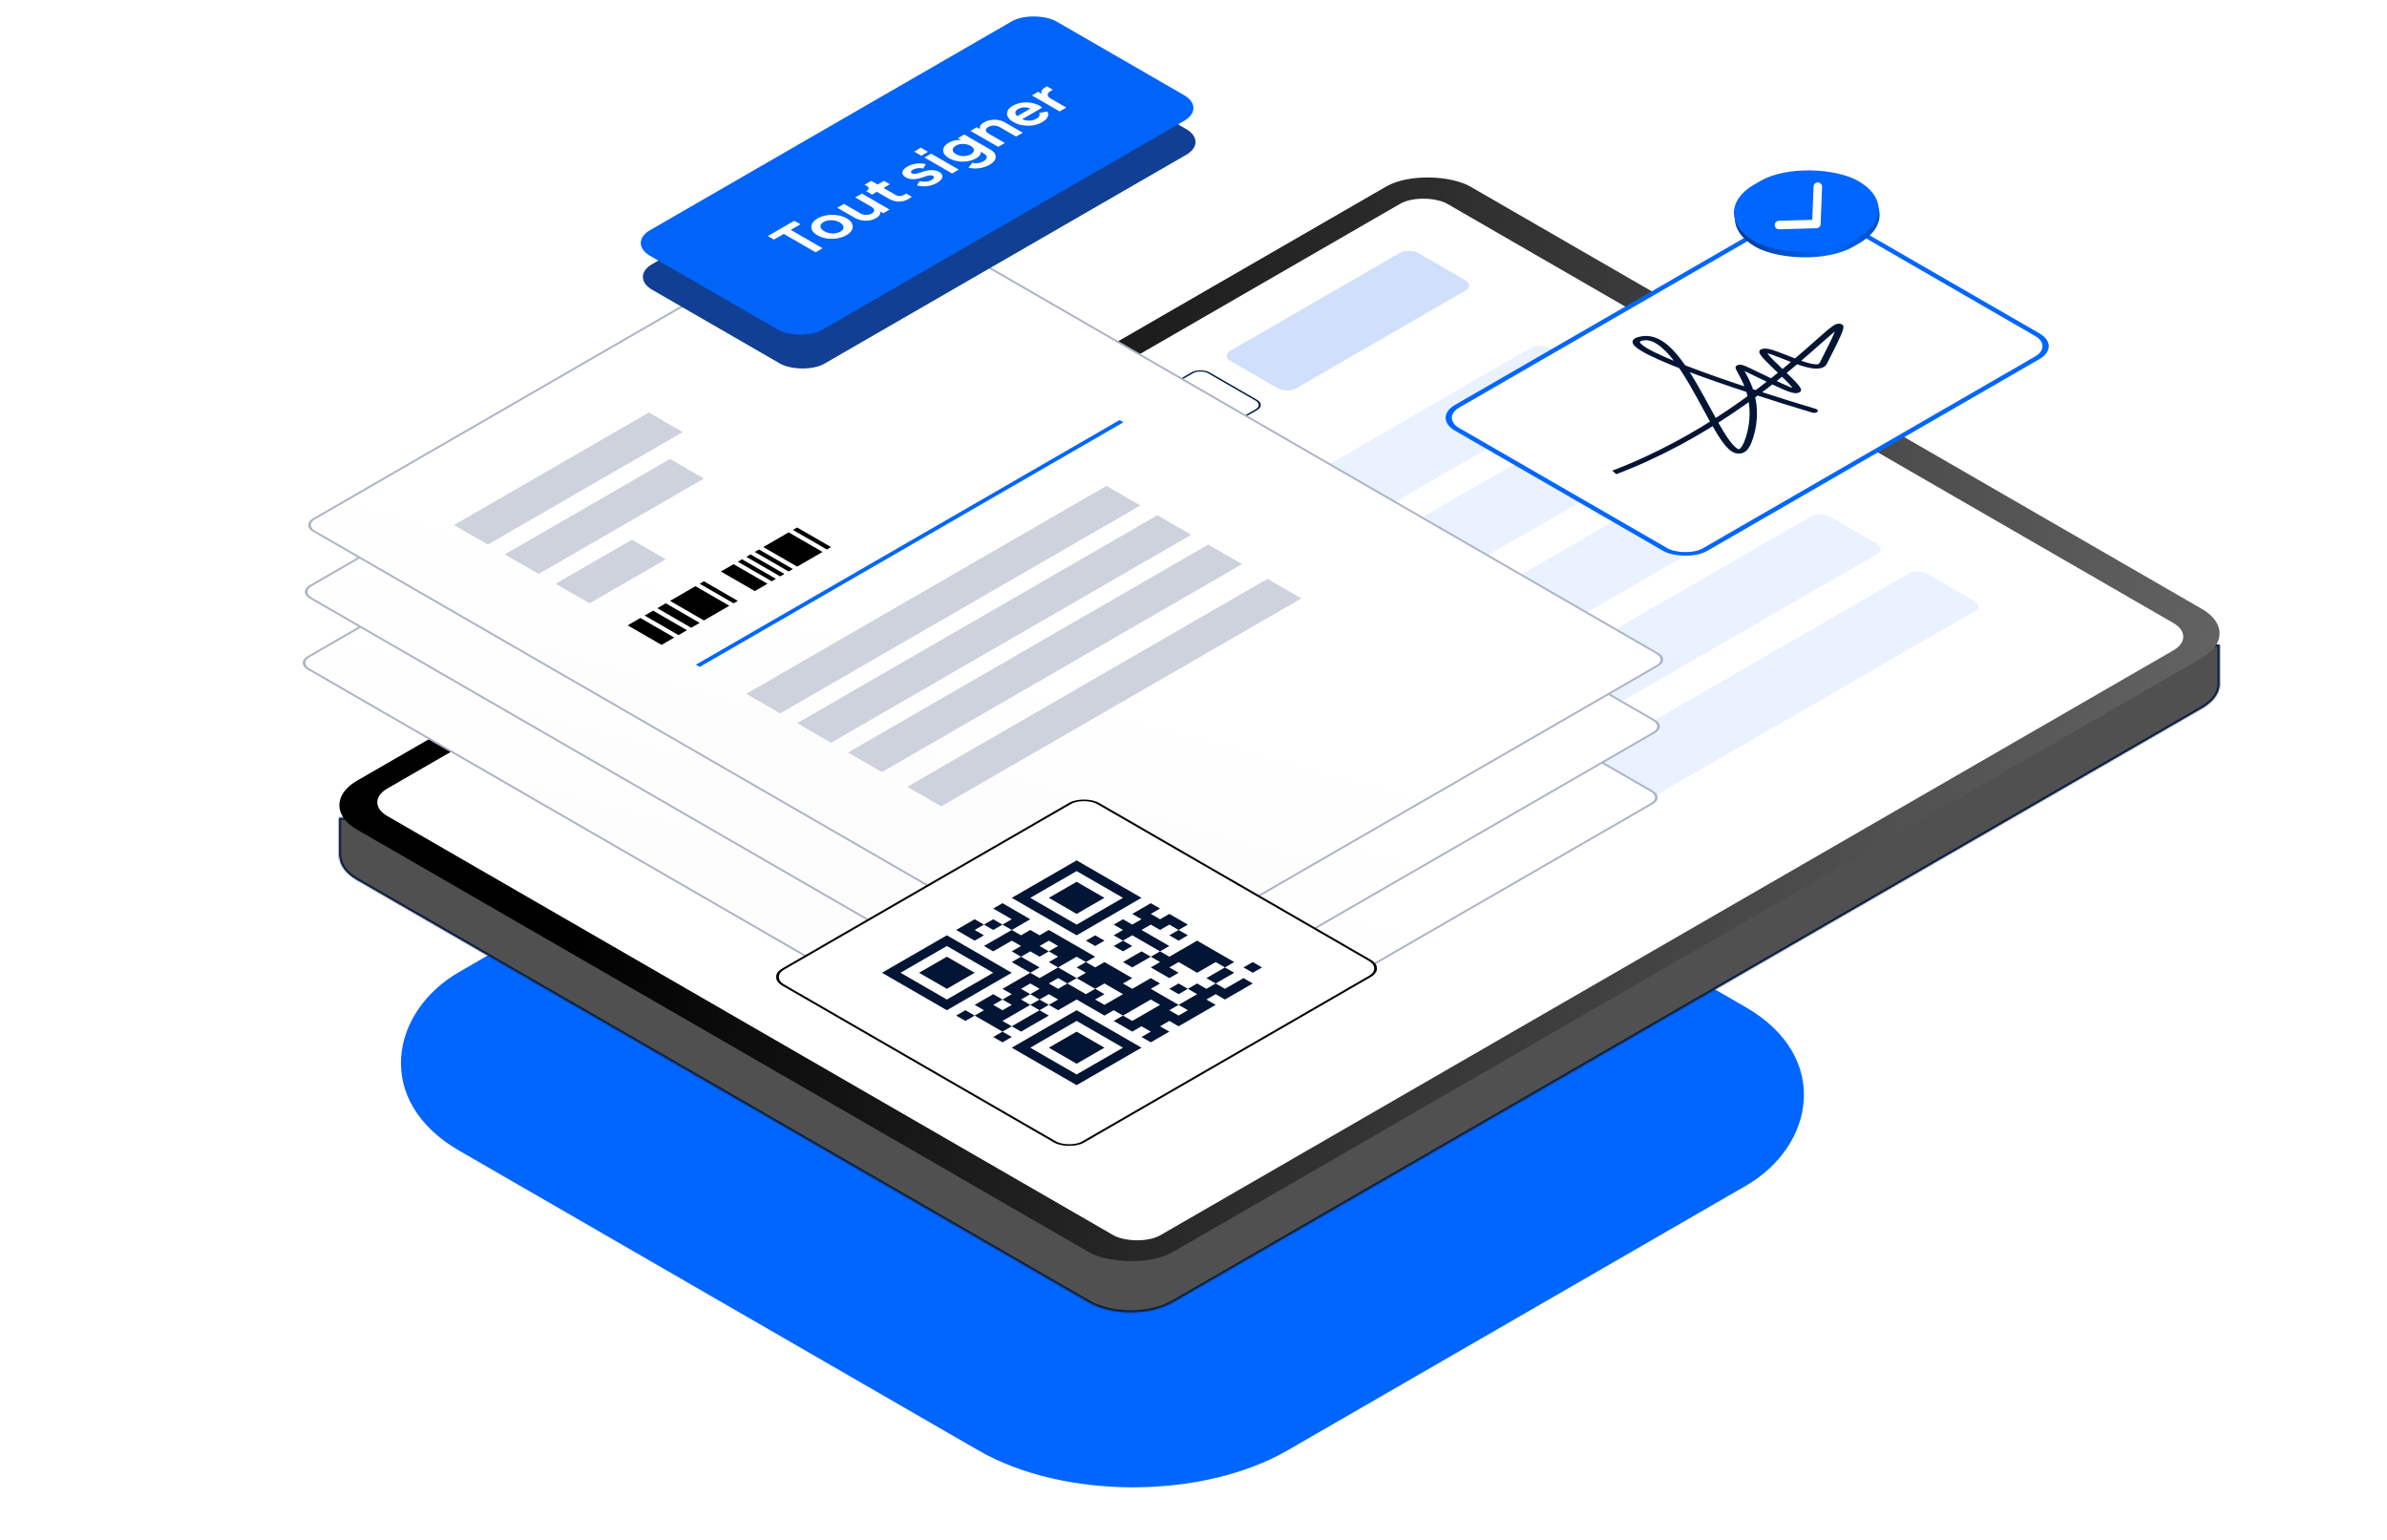 <svg width="1403" height="905" viewBox="0 0 1403 905" fill="none" xmlns="http://www.w3.org/2000/svg">
<rect width="562.312" height="520.941" rx="105" transform="matrix(0.866 0.5 -0.866 0.5 630.063 363.372)" fill="#0066FF"/>
<g filter="url(#filter0_ddd_347_14019)">
<mask id="path-2-inside-1_347_14019" fill="white">
<path d="M814.67 131.256C828.369 123.347 850.58 123.347 864.279 131.256L1285.42 374.398V370.883H1304.58V392.744C1305.12 398.301 1301.72 403.963 1294.37 408.208L689.437 757.464C675.738 765.373 653.528 765.373 639.829 757.464L209.742 509.153C203.169 505.359 199.753 500.432 199.487 495.461H199.311V472.701H218.477V475.468L814.67 131.256Z"/>
</mask>
<path d="M814.67 131.256C828.369 123.347 850.58 123.347 864.279 131.256L1285.42 374.398V370.883H1304.58V392.744C1305.12 398.301 1301.72 403.963 1294.37 408.208L689.437 757.464C675.738 765.373 653.528 765.373 639.829 757.464L209.742 509.153C203.169 505.359 199.753 500.432 199.487 495.461H199.311V472.701H218.477V475.468L814.67 131.256Z" fill="#505050"/>
<path d="M814.67 131.256L814.074 130.222L814.074 130.222L814.67 131.256ZM864.279 131.256L864.876 130.222L864.875 130.222L864.279 131.256ZM1285.42 374.398L1284.82 375.432L1286.61 376.465V374.398H1285.42ZM1285.42 370.883V369.689H1284.22V370.883H1285.42ZM1304.58 370.883H1305.77V369.689H1304.58V370.883ZM1304.58 392.744H1303.39V392.802L1303.39 392.86L1304.58 392.744ZM1294.37 408.208L1294.96 409.242L1294.96 409.242L1294.37 408.208ZM689.437 757.464L690.034 758.497L690.034 758.497L689.437 757.464ZM639.829 757.464L639.232 758.497L639.232 758.497L639.829 757.464ZM209.742 509.153L209.145 510.187L209.145 510.187L209.742 509.153ZM199.487 495.461L200.679 495.397L200.618 494.268H199.487V495.461ZM199.311 495.461H198.118V496.654H199.311V495.461ZM199.311 472.701V471.508H198.118V472.701H199.311ZM218.477 472.701H219.67V471.508H218.477V472.701ZM218.477 475.468H217.284V477.535L219.074 476.501L218.477 475.468ZM814.67 131.256L815.267 132.289C821.892 128.464 830.651 126.517 839.475 126.517C848.298 126.518 857.057 128.464 863.682 132.289L864.279 131.256L864.875 130.222C857.802 126.138 848.606 124.131 839.475 124.131C830.343 124.131 821.147 126.138 814.074 130.222L814.67 131.256ZM864.279 131.256L863.682 132.289L1284.82 375.432L1285.42 374.398L1286.01 373.365L864.876 130.222L864.279 131.256ZM1285.42 374.398H1286.61V370.883H1285.42H1284.22V374.398H1285.42ZM1285.42 370.883V372.076H1304.58V370.883V369.689H1285.42V370.883ZM1304.58 370.883H1303.39V392.744H1304.58H1305.77V370.883H1304.58ZM1304.58 392.744L1303.39 392.86C1303.87 397.782 1300.89 403.064 1293.77 407.175L1294.37 408.208L1294.96 409.242C1302.55 404.861 1306.37 398.821 1305.77 392.629L1304.58 392.744ZM1294.37 408.208L1293.77 407.174L688.84 756.43L689.437 757.464L690.034 758.497L1294.96 409.242L1294.37 408.208ZM689.437 757.464L688.84 756.43C682.215 760.255 673.456 762.202 664.633 762.202C655.809 762.202 647.051 760.255 640.425 756.43L639.829 757.464L639.232 758.497C646.306 762.581 655.502 764.589 664.633 764.589C673.764 764.589 682.96 762.581 690.034 758.497L689.437 757.464ZM639.829 757.464L640.425 756.43L210.338 508.12L209.742 509.153L209.145 510.187L639.232 758.497L639.829 757.464ZM209.742 509.153L210.338 508.12C203.976 504.446 200.915 499.827 200.679 495.397L199.487 495.461L198.295 495.525C198.59 501.038 202.363 506.271 209.145 510.187L209.742 509.153ZM199.487 495.461V494.268H199.311V495.461V496.654H199.487V495.461ZM199.311 495.461H200.504V472.701H199.311H198.118V495.461H199.311ZM199.311 472.701V473.895H218.477V472.701V471.508H199.311V472.701ZM218.477 472.701H217.284V475.468H218.477H219.67V472.701H218.477ZM218.477 475.468L219.074 476.501L815.267 132.289L814.67 131.256L814.074 130.222L217.88 474.434L218.477 475.468Z" fill="#031B43" mask="url(#path-2-inside-1_347_14019)"/>
</g>
<rect width="755.794" height="553.904" rx="28.642" transform="matrix(0.866 -0.5 0.866 0.5 184.938 473.271)" fill="url(#paint0_linear_347_14019)"/>
<rect width="719.563" height="524.899" rx="16" transform="matrix(0.866 -0.5 0.866 0.5 213.654 471.583)" fill="white"/>
<rect opacity="0.4" width="313.938" height="44.547" rx="6" transform="matrix(0.866 -0.5 0.866 0.5 633.278 358.298)" fill="#CCE0FF"/>
<rect opacity="0.4" width="313.938" height="44.547" rx="6" transform="matrix(0.866 -0.5 0.866 0.5 687.021 390.068)" fill="#CCE0FF"/>
<rect opacity="0.4" width="313.938" height="44.547" rx="6" transform="matrix(0.866 -0.5 0.866 0.5 741.869 425.594)" fill="#CCE0FF"/>
<rect opacity="0.4" width="313.938" height="44.547" rx="6" transform="matrix(0.866 -0.5 0.866 0.5 797.962 457.38)" fill="#CCE0FF"/>
<rect opacity="0.4" width="313.938" height="44.547" rx="6" transform="matrix(0.866 -0.5 0.866 0.5 855.304 491.036)" fill="#CCE0FF"/>
<rect width="127.195" height="44.445" rx="6" transform="matrix(0.866 -0.5 0.866 0.5 717.933 209.158)" fill="#D0E0FC"/>
<rect x="0.866" width="126.195" height="43.445" rx="5.5" transform="matrix(0.866 -0.5 0.866 0.5 595.586 279.853)" stroke="#031B43"/>
<path d="M708.699 541.116V549.794L699.865 544.694V536.016L708.699 541.116Z" fill="#E6E9ED"/>
<rect x="1.13" width="384.047" height="542.214" rx="7.175" transform="matrix(0.866 -0.5 0.866 0.5 174.08 390.205)" fill="url(#paint1_linear_347_14019)" stroke="#ABB5C5" stroke-width="1.305"/>
<rect width="132.285" height="23.006" transform="matrix(0.866 -0.5 0.866 0.5 263.585 389.64)" fill="#CDD2DC"/>
<rect width="244.439" height="23.006" transform="matrix(0.866 -0.5 0.866 0.5 435.429 488.854)" fill="#CDD2DC"/>
<rect width="244.439" height="23.006" transform="matrix(0.866 -0.5 0.866 0.5 465.315 506.108)" fill="#CDD2DC"/>
<rect width="244.439" height="23.006" transform="matrix(0.866 -0.5 0.866 0.5 495.198 523.364)" fill="#CDD2DC"/>
<rect width="244.439" height="23.006" transform="matrix(0.866 -0.5 0.866 0.5 530.066 543.494)" fill="#CDD2DC"/>
<rect width="112.155" height="23.006" transform="matrix(0.866 -0.5 0.866 0.5 293.472 406.895)" fill="#CDD2DC"/>
<rect width="51.764" height="23.006" transform="matrix(0.866 -0.5 0.866 0.5 323.358 424.151)" fill="#CDD2DC"/>
<rect width="5.752" height="23.006" transform="matrix(0.866 -0.5 0.866 0.5 375.659 442.842)" fill="black"/>
<rect width="8.627" height="23.006" transform="matrix(0.866 -0.5 0.866 0.5 365.695 448.592)" fill="black"/>
<rect width="5.752" height="23.006" transform="matrix(0.866 -0.5 0.866 0.5 383.129 438.526)" fill="black"/>
<rect width="17.255" height="23.006" transform="matrix(0.866 -0.5 0.866 0.5 390.599 434.214)" fill="black"/>
<rect width="2.876" height="23.006" transform="matrix(0.866 -0.5 0.866 0.5 408.034 424.147)" fill="black"/>
<rect width="8.627" height="23.006" transform="matrix(0.866 -0.5 0.866 0.5 420.485 416.959)" fill="black"/>
<rect width="2.876" height="23.006" transform="matrix(0.866 -0.5 0.866 0.5 440.408 405.457)" fill="black"/>
<rect width="2.876" height="23.006" transform="matrix(0.866 -0.5 0.866 0.5 430.446 411.209)" fill="black"/>
<rect width="2.876" height="23.006" transform="matrix(0.866 -0.5 0.866 0.5 435.429 408.332)" fill="black"/>
<rect width="17.255" height="23.006" transform="matrix(0.866 -0.5 0.866 0.5 445.389 402.582)" fill="black"/>
<rect width="2.876" height="23.006" transform="matrix(0.866 -0.5 0.866 0.5 462.824 392.516)" fill="black"/>
<path d="M594.819 586.632L597.073 587.933L599.326 589.234L601.579 590.535L603.832 591.836L606.086 593.137L608.339 594.437L610.592 595.738L612.846 594.437L615.099 593.137L617.352 591.836L619.606 590.535L621.859 589.234L624.112 587.933L626.365 586.632L624.112 585.331L621.859 584.03L619.606 582.729L617.352 581.428L615.099 580.127L612.846 578.826L610.592 577.525L608.339 578.826L606.086 580.127L603.832 581.428L601.579 582.729L599.326 584.03L597.073 585.331L594.819 586.632ZM612.846 576.224L615.099 577.525L617.352 578.826L619.606 577.525L617.352 576.224L619.606 574.923L617.352 573.622L615.099 574.923L612.846 576.224ZM619.606 574.923L621.859 576.224L624.112 574.923L621.859 573.622L619.606 574.923ZM624.112 574.923L626.365 576.224L628.619 574.923L630.872 573.622L628.619 572.322L626.365 571.021L624.112 569.72L621.859 571.021L624.112 572.322L626.365 573.622L624.112 574.923ZM626.365 576.224L624.112 577.525L621.859 578.826L619.606 580.127L621.859 581.428L624.112 580.127L626.365 578.826L628.619 580.127L626.365 581.428L628.619 582.729L630.872 581.428L633.125 582.729L635.379 581.428L633.125 580.127L635.379 578.826L637.632 580.127L635.379 581.428L637.632 582.729L635.379 584.03L637.632 585.331L639.885 584.03L642.138 582.729L644.392 584.03L646.645 582.729L644.392 581.428L642.138 580.127L639.885 578.826L637.632 577.525L635.379 576.224L633.125 577.525L630.872 576.224L628.619 577.525L626.365 576.224ZM644.392 584.03L642.138 585.331L644.392 586.632L642.138 587.933L644.392 589.234L646.645 590.535L648.898 589.234L651.152 590.535L653.405 591.836L651.152 593.137L648.898 594.437L646.645 593.137L648.898 591.836L646.645 590.535L644.392 591.836L642.138 590.535L639.885 589.234L637.632 590.535L635.379 589.234L637.632 587.933L639.885 589.234L642.138 587.933L639.885 586.632L637.632 585.331L635.379 586.632L633.125 587.933L630.872 586.632L628.619 587.933L626.365 589.234L624.112 590.535L626.365 591.836L624.112 593.137L626.365 594.437L624.112 595.738L621.859 594.437L624.112 593.137L621.859 591.836L619.606 593.137L617.352 594.437L619.606 595.738L617.352 597.039L619.606 598.34L621.859 599.641L624.112 600.942L626.365 599.641L624.112 598.34L626.365 597.039L628.619 595.738L630.872 594.437L628.619 593.137L630.872 591.836L628.619 590.535L630.872 589.234L633.125 590.535L630.872 591.836L633.125 593.137L635.379 591.836L637.632 593.137L635.379 594.437L637.632 595.738L639.885 594.437L642.138 593.137L644.392 594.437L646.645 595.738L648.898 597.039L651.152 595.738L653.405 597.039L655.658 595.738L657.911 594.437L660.165 593.137L662.418 594.437L660.165 595.738L657.911 597.039L655.658 598.34L653.405 597.039L651.152 598.34L653.405 599.641L655.658 600.942L657.911 599.641L660.165 600.942L657.911 602.243L660.165 603.544L662.418 602.243L664.671 600.942L662.418 599.641L664.671 598.34L666.925 599.641L669.178 598.34L671.431 597.039L673.684 595.738L675.938 594.437L673.684 593.137L675.938 591.836L678.191 593.137L680.444 591.836L682.698 590.535L684.951 589.234L682.698 587.933L680.444 589.234L678.191 590.535L675.938 589.234L673.684 590.535L671.431 589.234L669.178 590.535L671.431 591.836L669.178 593.137L666.925 594.437L669.178 595.738L666.925 597.039L664.671 595.738L666.925 594.437L664.671 593.137L662.418 591.836L660.165 590.535L662.418 589.234L660.165 587.933L657.911 589.234L655.658 590.535L653.405 589.234L655.658 587.933L653.405 586.632L651.152 585.331L648.898 584.03L646.645 585.331L644.392 584.03ZM669.178 590.535L666.925 589.234L664.671 590.535L666.925 591.836L669.178 590.535ZM675.938 589.234L678.191 587.933L680.444 586.632L678.191 585.331L675.938 586.632L673.684 587.933L675.938 589.234ZM678.191 585.331L680.444 584.03L678.191 582.729L675.938 581.428L673.684 580.127L671.431 578.826L669.178 580.127L666.925 581.428L664.671 582.729L662.418 581.428L660.165 582.729L662.418 584.03L660.165 585.331L662.418 586.632L664.671 587.933L666.925 586.632L664.671 585.331L666.925 584.03L669.178 585.331L671.431 586.632L673.684 585.331L675.938 584.03L678.191 585.331ZM660.165 582.729L657.911 581.428L655.658 582.729L653.405 584.03L655.658 585.331L657.911 584.03L660.165 582.729ZM662.418 581.428L664.671 580.127L662.418 578.826L660.165 577.525L657.911 576.224L660.165 574.923L662.418 576.224L664.671 574.923L666.925 576.224L669.178 574.923L666.925 573.622L664.671 572.322L662.418 573.622L660.165 572.322L662.418 571.021L660.165 569.72L657.911 571.021L655.658 572.322L657.911 573.622L655.658 574.923L653.405 573.622L651.152 574.923L653.405 576.224L651.152 577.525L653.405 578.826L655.658 577.525L657.911 578.826L660.165 580.127L662.418 581.428ZM653.405 578.826L651.152 580.127L653.405 581.428L655.658 580.127L653.405 578.826ZM666.925 576.224L664.671 577.525L666.925 578.826L669.178 577.525L666.925 576.224ZM635.379 594.437L633.125 593.137L630.872 594.437L633.125 595.738L635.379 594.437ZM633.125 595.738L630.872 597.039L628.619 598.34L626.365 599.641L628.619 600.942L630.872 599.641L633.125 598.34L635.379 597.039L633.125 595.738ZM624.112 600.942L621.859 602.243L624.112 603.544L626.365 602.243L624.112 600.942ZM617.352 597.039L615.099 595.738L612.846 597.039L615.099 598.34L617.352 597.039ZM630.872 586.632L633.125 585.331L630.872 584.03L628.619 582.729L626.365 584.03L628.619 585.331L630.872 586.632ZM626.365 568.419L628.619 569.72L630.872 571.021L633.125 572.322L635.379 573.622L637.632 574.923L639.885 576.224L642.138 577.525L644.392 576.224L646.645 574.923L648.898 573.622L651.152 572.322L653.405 571.021L655.658 569.72L657.911 568.419L655.658 567.118L653.405 565.817L651.152 564.516L648.898 563.215L646.645 561.914L644.392 560.613L642.138 559.312L639.885 560.613L637.632 561.914L635.379 563.215L633.125 564.516L630.872 565.817L628.619 567.118L626.365 568.419ZM599.326 586.632L601.579 585.331L603.832 584.03L606.086 582.729L608.339 581.428L610.592 580.127L612.846 581.428L615.099 582.729L617.352 584.03L619.606 585.331L621.859 586.632L619.606 587.933L617.352 589.234L615.099 590.535L612.846 591.836L610.592 593.137L608.339 591.836L606.086 590.535L603.832 589.234L601.579 587.933L599.326 586.632ZM630.872 568.419L633.125 567.118L635.379 565.817L637.632 564.516L639.885 563.215L642.138 561.914L644.392 563.215L646.645 564.516L648.898 565.817L651.152 567.118L653.405 568.419L651.152 569.72L648.898 571.021L646.645 572.322L644.392 573.622L642.138 574.923L639.885 573.622L637.632 572.322L635.379 571.021L633.125 569.72L630.872 568.419ZM603.832 586.632L606.086 587.933L608.339 589.234L610.592 590.535L612.846 589.234L615.099 587.933L617.352 586.632L615.099 585.331L612.846 584.03L610.592 582.729L608.339 584.03L606.086 585.331L603.832 586.632ZM635.379 568.419L637.632 569.72L639.885 571.021L642.138 572.322L644.392 571.021L646.645 569.72L648.898 568.419L646.645 567.118L644.392 565.817L642.138 564.516L639.885 565.817L637.632 567.118L635.379 568.419ZM644.392 578.826L646.645 580.127L648.898 578.826L646.645 577.525L644.392 578.826ZM626.365 604.845L628.619 606.146L630.872 607.447L633.125 608.748L635.379 610.049L637.632 611.35L639.885 612.651L642.138 613.952L644.392 612.651L646.645 611.35L648.898 610.049L651.152 608.748L653.405 607.447L655.658 606.146L657.911 604.845L655.658 603.544L653.405 602.243L651.152 600.942L648.898 599.641L646.645 598.34L644.392 597.039L642.138 595.738L639.885 597.039L637.632 598.34L635.379 599.641L633.125 600.942L630.872 602.243L628.619 603.544L626.365 604.845ZM630.872 604.845L633.125 603.544L635.379 602.243L637.632 600.942L639.885 599.641L642.138 598.34L644.392 599.641L646.645 600.942L648.898 602.243L651.152 603.544L653.405 604.845L651.152 606.146L648.898 607.447L646.645 608.748L644.392 610.049L642.138 611.35L639.885 610.049L637.632 608.748L635.379 607.447L633.125 606.146L630.872 604.845ZM635.379 604.845L637.632 606.146L639.885 607.447L642.138 608.748L644.392 607.447L646.645 606.146L648.898 604.845L646.645 603.544L644.392 602.243L642.138 600.942L639.885 602.243L637.632 603.544L635.379 604.845ZM682.698 585.331L684.951 586.632L687.204 585.331L684.951 584.03L682.698 585.331Z" fill="#031534"/>
<line y1="-1.305" x2="287.576" y2="-1.305" transform="matrix(0.866 -0.5 0.866 0.5 408.033 473.038)" stroke="#0066FF" stroke-width="2.609"/>
<rect x="1.13" width="384.047" height="542.214" rx="7.175" transform="matrix(0.866 -0.5 0.866 0.5 175.326 348.449)" fill="url(#paint2_linear_347_14019)" stroke="#ABB5C5" stroke-width="1.305"/>
<rect width="132.285" height="23.006" transform="matrix(0.866 -0.5 0.866 0.5 238.137 339.156)" fill="#CDD2DC"/>
<rect width="244.439" height="23.006" transform="matrix(0.866 -0.5 0.866 0.5 409.981 438.37)" fill="#CDD2DC"/>
<rect width="244.439" height="23.006" transform="matrix(0.866 -0.5 0.866 0.5 439.867 455.625)" fill="#CDD2DC"/>
<rect width="244.439" height="23.006" transform="matrix(0.866 -0.5 0.866 0.5 469.75 472.88)" fill="#CDD2DC"/>
<rect width="244.439" height="23.006" transform="matrix(0.866 -0.5 0.866 0.5 504.619 493.011)" fill="#CDD2DC"/>
<rect width="112.155" height="23.006" transform="matrix(0.866 -0.5 0.866 0.5 268.023 356.411)" fill="#CDD2DC"/>
<rect width="51.764" height="23.006" transform="matrix(0.866 -0.5 0.866 0.5 297.91 373.666)" fill="#CDD2DC"/>
<rect width="5.752" height="23.006" transform="matrix(0.866 -0.5 0.866 0.5 350.211 392.357)" fill="black"/>
<rect width="8.627" height="23.006" transform="matrix(0.866 -0.5 0.866 0.5 340.247 398.108)" fill="black"/>
<rect width="5.752" height="23.006" transform="matrix(0.866 -0.5 0.866 0.5 357.681 388.043)" fill="black"/>
<rect width="17.255" height="23.006" transform="matrix(0.866 -0.5 0.866 0.5 365.15 383.73)" fill="black"/>
<rect width="2.876" height="23.006" transform="matrix(0.866 -0.5 0.866 0.5 382.585 373.664)" fill="black"/>
<rect width="8.627" height="23.006" transform="matrix(0.866 -0.5 0.866 0.5 395.037 366.476)" fill="black"/>
<rect width="2.876" height="23.006" transform="matrix(0.866 -0.5 0.866 0.5 414.96 354.974)" fill="black"/>
<rect width="2.876" height="23.006" transform="matrix(0.866 -0.5 0.866 0.5 404.998 360.725)" fill="black"/>
<rect width="2.876" height="23.006" transform="matrix(0.866 -0.5 0.866 0.5 409.981 357.849)" fill="black"/>
<rect width="17.255" height="23.006" transform="matrix(0.866 -0.5 0.866 0.5 419.941 352.098)" fill="black"/>
<rect width="2.876" height="23.006" transform="matrix(0.866 -0.5 0.866 0.5 437.376 342.031)" fill="black"/>
<path d="M569.371 536.146L571.624 537.447L573.878 538.748L576.131 540.049L578.384 541.35L580.638 542.651L582.891 543.952L585.144 545.253L587.397 543.952L589.651 542.651L591.904 541.35L594.157 540.049L596.411 538.748L598.664 537.447L600.917 536.146L598.664 534.846L596.411 533.545L594.157 532.244L591.904 530.943L589.651 529.642L587.397 528.341L585.144 527.04L582.891 528.341L580.638 529.642L578.384 530.943L576.131 532.244L573.878 533.545L571.624 534.846L569.371 536.146ZM587.397 525.739L589.651 527.04L591.904 528.341L594.157 527.04L591.904 525.739L594.157 524.438L591.904 523.137L589.651 524.438L587.397 525.739ZM594.157 524.438L596.411 525.739L598.664 524.438L596.411 523.137L594.157 524.438ZM598.664 524.438L600.917 525.739L603.17 524.438L605.424 523.137L603.17 521.836L600.917 520.535L598.664 519.234L596.411 520.535L598.664 521.836L600.917 523.137L598.664 524.438ZM600.917 525.739L598.664 527.04L596.411 528.341L594.157 529.642L596.411 530.943L598.664 529.642L600.917 528.341L603.17 529.642L600.917 530.943L603.17 532.244L605.424 530.943L607.677 532.244L609.93 530.943L607.677 529.642L609.93 528.341L612.184 529.642L609.93 530.943L612.184 532.244L609.93 533.545L612.184 534.846L614.437 533.545L616.69 532.244L618.943 533.545L621.197 532.244L618.943 530.943L616.69 529.642L614.437 528.341L612.184 527.04L609.93 525.739L607.677 527.04L605.424 525.739L603.17 527.04L600.917 525.739ZM618.943 533.545L616.69 534.846L618.943 536.146L616.69 537.447L618.943 538.748L621.197 540.049L623.45 538.748L625.703 540.049L627.957 541.35L625.703 542.651L623.45 543.952L621.197 542.651L623.45 541.35L621.197 540.049L618.943 541.35L616.69 540.049L614.437 538.748L612.184 540.049L609.93 538.748L612.184 537.447L614.437 538.748L616.69 537.447L614.437 536.146L612.184 534.846L609.93 536.146L607.677 537.447L605.424 536.146L603.17 537.447L600.917 538.748L598.664 540.049L600.917 541.35L598.664 542.651L600.917 543.952L598.664 545.253L596.411 543.952L598.664 542.651L596.411 541.35L594.157 542.651L591.904 543.952L594.157 545.253L591.904 546.554L594.157 547.855L596.411 549.156L598.664 550.457L600.917 549.156L598.664 547.855L600.917 546.554L603.17 545.253L605.424 543.952L603.17 542.651L605.424 541.35L603.17 540.049L605.424 538.748L607.677 540.049L605.424 541.35L607.677 542.651L609.93 541.35L612.184 542.651L609.93 543.952L612.184 545.253L614.437 543.952L616.69 542.651L618.943 543.952L621.197 545.253L623.45 546.554L625.703 545.253L627.957 546.554L630.21 545.253L632.463 543.952L634.717 542.651L636.97 543.952L634.717 545.253L632.463 546.554L630.21 547.855L627.957 546.554L625.703 547.855L627.957 549.156L630.21 550.457L632.463 549.156L634.717 550.457L632.463 551.758L634.717 553.059L636.97 551.758L639.223 550.457L636.97 549.156L639.223 547.855L641.476 549.156L643.73 547.855L645.983 546.554L648.236 545.253L650.49 543.952L648.236 542.651L650.49 541.35L652.743 542.651L654.996 541.35L657.249 540.049L659.503 538.748L657.249 537.447L654.996 538.748L652.743 540.049L650.49 538.748L648.236 540.049L645.983 538.748L643.73 540.049L645.983 541.35L643.73 542.651L641.476 543.952L643.73 545.253L641.476 546.554L639.223 545.253L641.476 543.952L639.223 542.651L636.97 541.35L634.717 540.049L636.97 538.748L634.717 537.447L632.463 538.748L630.21 540.049L627.957 538.748L630.21 537.447L627.957 536.146L625.703 534.846L623.45 533.545L621.197 534.846L618.943 533.545ZM643.73 540.049L641.476 538.748L639.223 540.049L641.476 541.35L643.73 540.049ZM650.49 538.748L652.743 537.447L654.996 536.146L652.743 534.846L650.49 536.146L648.236 537.447L650.49 538.748ZM652.743 534.846L654.996 533.545L652.743 532.244L650.49 530.943L648.236 529.642L645.983 528.341L643.73 529.642L641.476 530.943L639.223 532.244L636.97 530.943L634.717 532.244L636.97 533.545L634.717 534.846L636.97 536.146L639.223 537.447L641.476 536.146L639.223 534.846L641.476 533.545L643.73 534.846L645.983 536.146L648.236 534.846L650.49 533.545L652.743 534.846ZM634.717 532.244L632.463 530.943L630.21 532.244L627.957 533.545L630.21 534.846L632.463 533.545L634.717 532.244ZM636.97 530.943L639.223 529.642L636.97 528.341L634.717 527.04L632.463 525.739L634.717 524.438L636.97 525.739L639.223 524.438L641.476 525.739L643.73 524.438L641.476 523.137L639.223 521.836L636.97 523.137L634.717 521.836L636.97 520.535L634.717 519.234L632.463 520.535L630.21 521.836L632.463 523.137L630.21 524.438L627.957 523.137L625.703 524.438L627.957 525.739L625.703 527.04L627.957 528.341L630.21 527.04L632.463 528.341L634.717 529.642L636.97 530.943ZM627.957 528.341L625.703 529.642L627.957 530.943L630.21 529.642L627.957 528.341ZM641.476 525.739L639.223 527.04L641.476 528.341L643.73 527.04L641.476 525.739ZM609.93 543.952L607.677 542.651L605.424 543.952L607.677 545.253L609.93 543.952ZM607.677 545.253L605.424 546.554L603.17 547.855L600.917 549.156L603.17 550.457L605.424 549.156L607.677 547.855L609.93 546.554L607.677 545.253ZM598.664 550.457L596.411 551.758L598.664 553.059L600.917 551.758L598.664 550.457ZM591.904 546.554L589.651 545.253L587.397 546.554L589.651 547.855L591.904 546.554ZM605.424 536.146L607.677 534.846L605.424 533.545L603.17 532.244L600.917 533.545L603.17 534.846L605.424 536.146ZM600.917 517.933L603.17 519.234L605.424 520.535L607.677 521.836L609.93 523.137L612.184 524.438L614.437 525.739L616.69 527.04L618.943 525.739L621.197 524.438L623.45 523.137L625.703 521.836L627.957 520.535L630.21 519.234L632.463 517.933L630.21 516.632L627.957 515.331L625.703 514.031L623.45 512.73L621.197 511.429L618.943 510.128L616.69 508.827L614.437 510.128L612.184 511.429L609.93 512.73L607.677 514.031L605.424 515.331L603.17 516.632L600.917 517.933ZM573.878 536.146L576.131 534.846L578.384 533.545L580.638 532.244L582.891 530.943L585.144 529.642L587.397 530.943L589.651 532.244L591.904 533.545L594.157 534.846L596.411 536.146L594.157 537.447L591.904 538.748L589.651 540.049L587.397 541.35L585.144 542.651L582.891 541.35L580.638 540.049L578.384 538.748L576.131 537.447L573.878 536.146ZM605.424 517.933L607.677 516.632L609.93 515.331L612.184 514.031L614.437 512.73L616.69 511.429L618.943 512.73L621.197 514.031L623.45 515.331L625.703 516.632L627.957 517.933L625.703 519.234L623.45 520.535L621.197 521.836L618.943 523.137L616.69 524.438L614.437 523.137L612.184 521.836L609.93 520.535L607.677 519.234L605.424 517.933ZM578.384 536.146L580.638 537.447L582.891 538.748L585.144 540.049L587.397 538.748L589.651 537.447L591.904 536.146L589.651 534.846L587.397 533.545L585.144 532.244L582.891 533.545L580.638 534.846L578.384 536.146ZM609.93 517.933L612.184 519.234L614.437 520.535L616.69 521.836L618.943 520.535L621.197 519.234L623.45 517.933L621.197 516.632L618.943 515.331L616.69 514.031L614.437 515.331L612.184 516.632L609.93 517.933ZM618.943 528.341L621.197 529.642L623.45 528.341L621.197 527.04L618.943 528.341ZM600.917 554.36L603.17 555.661L605.424 556.961L607.677 558.262L609.93 559.563L612.184 560.864L614.437 562.165L616.69 563.466L618.943 562.165L621.197 560.864L623.45 559.563L625.703 558.262L627.957 556.961L630.21 555.661L632.463 554.36L630.21 553.059L627.957 551.758L625.703 550.457L623.45 549.156L621.197 547.855L618.943 546.554L616.69 545.253L614.437 546.554L612.184 547.855L609.93 549.156L607.677 550.457L605.424 551.758L603.17 553.059L600.917 554.36ZM605.424 554.36L607.677 553.059L609.93 551.758L612.184 550.457L614.437 549.156L616.69 547.855L618.943 549.156L621.197 550.457L623.45 551.758L625.703 553.059L627.957 554.36L625.703 555.661L623.45 556.961L621.197 558.262L618.943 559.563L616.69 560.864L614.437 559.563L612.184 558.262L609.93 556.961L607.677 555.661L605.424 554.36ZM609.93 554.36L612.184 555.661L614.437 556.961L616.69 558.262L618.943 556.961L621.197 555.661L623.45 554.36L621.197 553.059L618.943 551.758L616.69 550.457L614.437 551.758L612.184 553.059L609.93 554.36ZM657.249 534.846L659.503 536.146L661.756 534.846L659.503 533.545L657.249 534.846Z" fill="#031534"/>
<line y1="-1.305" x2="287.576" y2="-1.305" transform="matrix(0.866 -0.5 0.866 0.5 382.584 422.555)" stroke="#0066FF" stroke-width="2.609"/>
<rect x="1.13" width="384.047" height="542.214" rx="7.175" transform="matrix(0.866 -0.5 0.866 0.5 177.302 309.181)" fill="url(#paint3_linear_347_14019)" stroke="#ABB5C5" stroke-width="1.305"/>
<rect width="132.285" height="23.006" transform="matrix(0.866 -0.5 0.866 0.5 266.808 308.616)" fill="#CDD2DC"/>
<rect width="244.439" height="23.006" transform="matrix(0.866 -0.5 0.866 0.5 438.651 407.829)" fill="#CDD2DC"/>
<rect width="244.439" height="23.006" transform="matrix(0.866 -0.5 0.866 0.5 468.537 425.084)" fill="#CDD2DC"/>
<rect width="244.439" height="23.006" transform="matrix(0.866 -0.5 0.866 0.5 498.421 442.34)" fill="#CDD2DC"/>
<rect width="244.439" height="23.006" transform="matrix(0.866 -0.5 0.866 0.5 533.289 462.47)" fill="#CDD2DC"/>
<rect width="112.155" height="23.006" transform="matrix(0.866 -0.5 0.866 0.5 296.694 325.871)" fill="#CDD2DC"/>
<rect width="51.764" height="23.006" transform="matrix(0.866 -0.5 0.866 0.5 326.58 343.125)" fill="#CDD2DC"/>
<rect width="5.752" height="23.006" transform="matrix(0.866 -0.5 0.866 0.5 378.881 361.817)" fill="black"/>
<rect width="8.627" height="23.006" transform="matrix(0.866 -0.5 0.866 0.5 368.917 367.569)" fill="black"/>
<rect width="5.752" height="23.006" transform="matrix(0.866 -0.5 0.866 0.5 386.352 357.505)" fill="black"/>
<rect width="17.255" height="23.006" transform="matrix(0.866 -0.5 0.866 0.5 393.821 353.192)" fill="black"/>
<rect width="2.876" height="23.006" transform="matrix(0.866 -0.5 0.866 0.5 411.256 343.126)" fill="black"/>
<rect width="8.627" height="23.006" transform="matrix(0.866 -0.5 0.866 0.5 423.707 335.935)" fill="black"/>
<rect width="2.876" height="23.006" transform="matrix(0.866 -0.5 0.866 0.5 443.63 324.433)" fill="black"/>
<rect width="2.876" height="23.006" transform="matrix(0.866 -0.5 0.866 0.5 433.669 330.185)" fill="black"/>
<rect width="2.876" height="23.006" transform="matrix(0.866 -0.5 0.866 0.5 438.651 327.308)" fill="black"/>
<rect width="17.255" height="23.006" transform="matrix(0.866 -0.5 0.866 0.5 448.612 321.557)" fill="black"/>
<rect width="2.876" height="23.006" transform="matrix(0.866 -0.5 0.866 0.5 466.047 311.49)" fill="black"/>
<path d="M598.042 505.606L600.295 506.907L602.548 508.208L604.801 509.509L607.055 510.81L609.308 512.111L611.561 513.412L613.815 514.713L616.068 513.412L618.321 512.111L620.574 510.81L622.828 509.509L625.081 508.208L627.334 506.907L629.588 505.606L627.334 504.306L625.081 503.005L622.828 501.704L620.574 500.403L618.321 499.102L616.068 497.801L613.815 496.5L611.561 497.801L609.308 499.102L607.055 500.403L604.801 501.704L602.548 503.005L600.295 504.306L598.042 505.606ZM616.068 495.199L618.321 496.5L620.574 497.801L622.828 496.5L620.574 495.199L622.828 493.898L620.574 492.597L618.321 493.898L616.068 495.199ZM622.828 493.898L625.081 495.199L627.334 493.898L625.081 492.597L622.828 493.898ZM627.334 493.898L629.588 495.199L631.841 493.898L634.094 492.597L631.841 491.296L629.588 489.995L627.334 488.694L625.081 489.995L627.334 491.296L629.588 492.597L627.334 493.898ZM629.588 495.199L627.334 496.5L625.081 497.801L622.828 499.102L625.081 500.403L627.334 499.102L629.588 497.801L631.841 499.102L629.588 500.403L631.841 501.704L634.094 500.403L636.347 501.704L638.601 500.403L636.347 499.102L638.601 497.801L640.854 499.102L638.601 500.403L640.854 501.704L638.601 503.005L640.854 504.306L643.107 503.005L645.361 501.704L647.614 503.005L649.867 501.704L647.614 500.403L645.361 499.102L643.107 497.801L640.854 496.5L638.601 495.199L636.347 496.5L634.094 495.199L631.841 496.5L629.588 495.199ZM647.614 503.005L645.361 504.306L647.614 505.606L645.361 506.907L647.614 508.208L649.867 509.509L652.12 508.208L654.374 509.509L656.627 510.81L654.374 512.111L652.12 513.412L649.867 512.111L652.12 510.81L649.867 509.509L647.614 510.81L645.361 509.509L643.107 508.208L640.854 509.509L638.601 508.208L640.854 506.907L643.107 508.208L645.361 506.907L643.107 505.606L640.854 504.306L638.601 505.606L636.347 506.907L634.094 505.606L631.841 506.907L629.588 508.208L627.334 509.509L629.588 510.81L627.334 512.111L629.588 513.412L627.334 514.713L625.081 513.412L627.334 512.111L625.081 510.81L622.828 512.111L620.574 513.412L622.828 514.713L620.574 516.014L622.828 517.315L625.081 518.616L627.334 519.917L629.588 518.616L627.334 517.315L629.588 516.014L631.841 514.713L634.094 513.412L631.841 512.111L634.094 510.81L631.841 509.509L634.094 508.208L636.347 509.509L634.094 510.81L636.347 512.111L638.601 510.81L640.854 512.111L638.601 513.412L640.854 514.713L643.107 513.412L645.361 512.111L647.614 513.412L649.867 514.713L652.12 516.014L654.374 514.713L656.627 516.014L658.88 514.713L661.134 513.412L663.387 512.111L665.64 513.412L663.387 514.713L661.134 516.014L658.88 517.315L656.627 516.014L654.374 517.315L656.627 518.616L658.88 519.917L661.134 518.616L663.387 519.917L661.134 521.218L663.387 522.519L665.64 521.218L667.893 519.917L665.64 518.616L667.893 517.315L670.147 518.616L672.4 517.315L674.653 516.014L676.907 514.713L679.16 513.412L676.907 512.111L679.16 510.81L681.413 512.111L683.667 510.81L685.92 509.509L688.173 508.208L685.92 506.907L683.667 508.208L681.413 509.509L679.16 508.208L676.907 509.509L674.653 508.208L672.4 509.509L674.653 510.81L672.4 512.111L670.147 513.412L672.4 514.713L670.147 516.014L667.893 514.713L670.147 513.412L667.893 512.111L665.64 510.81L663.387 509.509L665.64 508.208L663.387 506.907L661.134 508.208L658.88 509.509L656.627 508.208L658.88 506.907L656.627 505.606L654.374 504.306L652.12 503.005L649.867 504.306L647.614 503.005ZM672.4 509.509L670.147 508.208L667.893 509.509L670.147 510.81L672.4 509.509ZM679.16 508.208L681.413 506.907L683.667 505.606L681.413 504.306L679.16 505.606L676.907 506.907L679.16 508.208ZM681.413 504.306L683.667 503.005L681.413 501.704L679.16 500.403L676.907 499.102L674.653 497.801L672.4 499.102L670.147 500.403L667.893 501.704L665.64 500.403L663.387 501.704L665.64 503.005L663.387 504.306L665.64 505.606L667.893 506.907L670.147 505.606L667.893 504.306L670.147 503.005L672.4 504.306L674.653 505.606L676.907 504.306L679.16 503.005L681.413 504.306ZM663.387 501.704L661.134 500.403L658.88 501.704L656.627 503.005L658.88 504.306L661.134 503.005L663.387 501.704ZM665.64 500.403L667.893 499.102L665.64 497.801L663.387 496.5L661.134 495.199L663.387 493.898L665.64 495.199L667.893 493.898L670.147 495.199L672.4 493.898L670.147 492.597L667.893 491.296L665.64 492.597L663.387 491.296L665.64 489.995L663.387 488.694L661.134 489.995L658.88 491.296L661.134 492.597L658.88 493.898L656.627 492.597L654.374 493.898L656.627 495.199L654.374 496.5L656.627 497.801L658.88 496.5L661.134 497.801L663.387 499.102L665.64 500.403ZM656.627 497.801L654.374 499.102L656.627 500.403L658.88 499.102L656.627 497.801ZM670.147 495.199L667.893 496.5L670.147 497.801L672.4 496.5L670.147 495.199ZM638.601 513.412L636.347 512.111L634.094 513.412L636.347 514.713L638.601 513.412ZM636.347 514.713L634.094 516.014L631.841 517.315L629.588 518.616L631.841 519.917L634.094 518.616L636.347 517.315L638.601 516.014L636.347 514.713ZM627.334 519.917L625.081 521.218L627.334 522.519L629.588 521.218L627.334 519.917ZM620.574 516.014L618.321 514.713L616.068 516.014L618.321 517.315L620.574 516.014ZM634.094 505.606L636.347 504.306L634.094 503.005L631.841 501.704L629.588 503.005L631.841 504.306L634.094 505.606ZM629.588 487.393L631.841 488.694L634.094 489.995L636.347 491.296L638.601 492.597L640.854 493.898L643.107 495.199L645.361 496.5L647.614 495.199L649.867 493.898L652.12 492.597L654.374 491.296L656.627 489.995L658.88 488.694L661.134 487.393L658.88 486.092L656.627 484.791L654.374 483.491L652.12 482.19L649.867 480.889L647.614 479.588L645.361 478.287L643.107 479.588L640.854 480.889L638.601 482.19L636.347 483.491L634.094 484.791L631.841 486.092L629.588 487.393ZM602.548 505.606L604.801 504.306L607.055 503.005L609.308 501.704L611.561 500.403L613.815 499.102L616.068 500.403L618.321 501.704L620.574 503.005L622.828 504.306L625.081 505.606L622.828 506.907L620.574 508.208L618.321 509.509L616.068 510.81L613.815 512.111L611.561 510.81L609.308 509.509L607.055 508.208L604.801 506.907L602.548 505.606ZM634.094 487.393L636.347 486.092L638.601 484.791L640.854 483.491L643.107 482.19L645.361 480.889L647.614 482.19L649.867 483.491L652.12 484.791L654.374 486.092L656.627 487.393L654.374 488.694L652.12 489.995L649.867 491.296L647.614 492.597L645.361 493.898L643.107 492.597L640.854 491.296L638.601 489.995L636.347 488.694L634.094 487.393ZM607.055 505.606L609.308 506.907L611.561 508.208L613.815 509.509L616.068 508.208L618.321 506.907L620.574 505.606L618.321 504.306L616.068 503.005L613.815 501.704L611.561 503.005L609.308 504.306L607.055 505.606ZM638.601 487.393L640.854 488.694L643.107 489.995L645.361 491.296L647.614 489.995L649.867 488.694L652.12 487.393L649.867 486.092L647.614 484.791L645.361 483.491L643.107 484.791L640.854 486.092L638.601 487.393ZM647.614 497.801L649.867 499.102L652.12 497.801L649.867 496.5L647.614 497.801ZM629.588 523.82L631.841 525.121L634.094 526.421L636.347 527.722L638.601 529.023L640.854 530.324L643.107 531.625L645.361 532.926L647.614 531.625L649.867 530.324L652.12 529.023L654.374 527.722L656.627 526.421L658.88 525.121L661.134 523.82L658.88 522.519L656.627 521.218L654.374 519.917L652.12 518.616L649.867 517.315L647.614 516.014L645.361 514.713L643.107 516.014L640.854 517.315L638.601 518.616L636.347 519.917L634.094 521.218L631.841 522.519L629.588 523.82ZM634.094 523.82L636.347 522.519L638.601 521.218L640.854 519.917L643.107 518.616L645.361 517.315L647.614 518.616L649.867 519.917L652.12 521.218L654.374 522.519L656.627 523.82L654.374 525.121L652.12 526.421L649.867 527.722L647.614 529.023L645.361 530.324L643.107 529.023L640.854 527.722L638.601 526.421L636.347 525.121L634.094 523.82ZM638.601 523.82L640.854 525.121L643.107 526.421L645.361 527.722L647.614 526.421L649.867 525.121L652.12 523.82L649.867 522.519L647.614 521.218L645.361 519.917L643.107 521.218L640.854 522.519L638.601 523.82ZM685.92 504.306L688.173 505.606L690.426 504.306L688.173 503.005L685.92 504.306Z" fill="#031534"/>
<line y1="-1.305" x2="287.576" y2="-1.305" transform="matrix(0.866 -0.5 0.866 0.5 411.255 392.013)" stroke="#0066FF" stroke-width="2.609"/>
<rect x="1.156" width="213.591" height="203.437" rx="9.467" transform="matrix(0.866 -0.5 0.866 0.5 451.186 574.881)" fill="white" stroke="black" stroke-width="1.335"/>
<g clip-path="url(#clip0_347_14019)">
<path d="M518.396 571.794L523.845 574.939L529.293 578.085L534.741 581.231L540.189 584.376L545.638 587.522L551.086 590.667L556.534 593.813L561.982 590.667L567.43 587.522L572.879 584.376L578.327 581.231L583.775 578.085L589.223 574.939L594.671 571.794L589.223 568.648L583.775 565.503L578.327 562.357L572.879 559.212L567.43 556.066L561.982 552.921L556.534 549.775L551.086 552.921L545.638 556.066L540.189 559.212L534.741 562.357L529.293 565.503L523.845 568.648L518.396 571.794ZM561.982 546.63L567.43 549.775L572.879 552.921L578.327 549.775L572.879 546.63L578.327 543.484L572.879 540.339L567.43 543.484L561.982 546.63ZM578.327 543.484L583.775 546.63L589.223 543.484L583.775 540.339L578.327 543.484ZM589.223 543.484L594.671 546.63L600.12 543.484L605.568 540.339L600.12 537.193L594.671 534.048L589.223 530.902L583.775 534.048L589.223 537.193L594.671 540.339L589.223 543.484ZM594.671 546.63L589.223 549.775L583.775 552.921L578.327 556.066L583.775 559.212L589.223 556.066L594.671 552.921L600.12 556.066L594.671 559.212L600.12 562.357L605.568 559.212L611.016 562.357L616.464 559.212L611.016 556.066L616.464 552.921L621.913 556.066L616.464 559.212L621.913 562.357L616.464 565.503L621.913 568.648L627.361 565.503L632.809 562.357L638.257 565.503L643.705 562.357L638.257 559.212L632.809 556.066L627.361 552.921L621.913 549.775L616.464 546.63L611.016 549.775L605.568 546.63L600.12 549.775L594.671 546.63ZM638.257 565.503L632.809 568.648L638.257 571.794L632.809 574.939L638.257 578.085L643.705 581.231L649.154 578.085L654.602 581.231L660.05 584.376L654.602 587.522L649.154 590.667L643.705 587.522L649.154 584.376L643.705 581.231L638.257 584.376L632.809 581.231L627.361 578.085L621.913 581.231L616.464 578.085L621.913 574.939L627.361 578.085L632.809 574.939L627.361 571.794L621.913 568.648L616.464 571.794L611.016 574.939L605.568 571.794L600.12 574.939L594.671 578.085L589.223 581.231L594.671 584.376L589.223 587.522L594.671 590.667L589.223 593.813L583.775 590.667L589.223 587.522L583.775 584.376L578.327 587.522L572.879 590.667L578.327 593.813L572.879 596.958L578.327 600.104L583.775 603.249L589.223 606.395L594.671 603.249L589.223 600.104L594.671 596.958L600.12 593.813L605.568 590.667L600.12 587.522L605.568 584.376L600.12 581.231L605.568 578.085L611.016 581.231L605.568 584.376L611.016 587.522L616.464 584.376L621.913 587.522L616.464 590.667L621.913 593.813L627.361 590.667L632.809 587.522L638.257 590.667L643.705 593.813L649.154 596.958L654.602 593.813L660.05 596.958L665.498 593.813L670.946 590.667L676.395 587.522L681.843 590.667L676.395 593.813L670.946 596.958L665.498 600.104L660.05 596.958L654.602 600.104L660.05 603.249L665.498 606.395L670.946 603.249L676.395 606.395L670.946 609.54L676.395 612.686L681.843 609.54L687.291 606.395L681.843 603.249L687.291 600.104L692.739 603.249L698.188 600.104L703.636 596.958L709.084 593.813L714.532 590.667L709.084 587.522L714.532 584.376L719.98 587.522L725.429 584.376L730.877 581.231L736.325 578.085L730.877 574.939L725.429 578.085L719.98 581.231L714.532 578.085L709.084 581.231L703.636 578.085L698.188 581.231L703.636 584.376L698.188 587.522L692.739 590.667L698.188 593.813L692.739 596.958L687.291 593.813L692.739 590.667L687.291 587.522L681.843 584.376L676.395 581.231L681.843 578.085L676.395 574.939L670.946 578.085L665.498 581.231L660.05 578.085L665.498 574.939L660.05 571.794L654.602 568.648L649.154 565.503L643.705 568.648L638.257 565.503ZM698.188 581.231L692.739 578.085L687.291 581.231L692.739 584.376L698.188 581.231ZM714.532 578.085L719.98 574.939L725.429 571.794L719.98 568.648L714.532 571.794L709.084 574.939L714.532 578.085ZM719.98 568.648L725.429 565.503L719.98 562.357L714.532 559.212L709.084 556.066L703.636 552.921L698.188 556.066L692.739 559.212L687.291 562.357L681.843 559.212L676.395 562.357L681.843 565.503L676.395 568.648L681.843 571.794L687.291 574.939L692.739 571.794L687.291 568.648L692.739 565.503L698.188 568.648L703.636 571.794L709.084 568.648L714.532 565.503L719.98 568.648ZM676.395 562.357L670.946 559.212L665.498 562.357L660.05 565.503L665.498 568.648L670.946 565.503L676.395 562.357ZM681.843 559.212L687.291 556.066L681.843 552.921L676.395 549.775L670.946 546.63L676.395 543.484L681.843 546.63L687.291 543.484L692.739 546.63L698.188 543.484L692.739 540.339L687.291 537.193L681.843 540.339L676.395 537.193L681.843 534.048L676.395 530.902L670.946 534.048L665.498 537.193L670.946 540.339L665.498 543.484L660.05 540.339L654.602 543.484L660.05 546.63L654.602 549.775L660.05 552.921L665.498 549.775L670.946 552.921L676.395 556.066L681.843 559.212ZM660.05 552.921L654.602 556.066L660.05 559.212L665.498 556.066L660.05 552.921ZM692.739 546.63L687.291 549.775L692.739 552.921L698.188 549.775L692.739 546.63ZM616.464 590.667L611.016 587.522L605.568 590.667L611.016 593.813L616.464 590.667ZM611.016 593.813L605.568 596.958L600.12 600.104L594.671 603.249L600.12 606.395L605.568 603.249L611.016 600.104L616.464 596.958L611.016 593.813ZM589.223 606.395L583.775 609.54L589.223 612.686L594.671 609.54L589.223 606.395ZM572.879 596.958L567.43 593.813L561.982 596.958L567.43 600.104L572.879 596.958ZM605.568 571.794L611.016 568.648L605.568 565.503L600.12 562.357L594.671 565.503L600.12 568.648L605.568 571.794ZM594.671 527.757L600.12 530.902L605.568 534.048L611.016 537.193L616.464 540.339L621.913 543.484L627.361 546.63L632.809 549.775L638.257 546.63L643.705 543.484L649.154 540.339L654.602 537.193L660.05 534.048L665.498 530.902L670.946 527.757L665.498 524.611L660.05 521.465L654.602 518.32L649.154 515.174L643.705 512.029L638.257 508.883L632.809 505.738L627.361 508.883L621.913 512.029L616.464 515.174L611.016 518.32L605.568 521.465L600.12 524.611L594.671 527.757ZM529.293 571.794L534.741 568.648L540.189 565.503L545.638 562.357L551.086 559.212L556.534 556.066L561.982 559.212L567.43 562.357L572.879 565.503L578.327 568.648L583.775 571.794L578.327 574.939L572.879 578.085L567.43 581.231L561.982 584.376L556.534 587.522L551.086 584.376L545.638 581.231L540.189 578.085L534.741 574.939L529.293 571.794ZM605.568 527.757L611.016 524.611L616.464 521.465L621.913 518.32L627.361 515.174L632.809 512.029L638.257 515.174L643.705 518.32L649.154 521.465L654.602 524.611L660.05 527.757L654.602 530.902L649.154 534.048L643.705 537.193L638.257 540.339L632.809 543.484L627.361 540.339L621.913 537.193L616.464 534.048L611.016 530.902L605.568 527.757ZM540.189 571.794L545.638 574.939L551.086 578.085L556.534 581.231L561.982 578.085L567.43 574.939L572.879 571.794L567.43 568.648L561.982 565.503L556.534 562.357L551.086 565.503L545.638 568.648L540.189 571.794ZM616.464 527.757L621.913 530.902L627.361 534.048L632.809 537.193L638.257 534.048L643.705 530.902L649.154 527.757L643.705 524.611L638.257 521.465L632.809 518.32L627.361 521.465L621.913 524.611L616.464 527.757ZM638.257 552.921L643.705 556.066L649.154 552.921L643.705 549.775L638.257 552.921ZM594.671 615.831L600.12 618.977L605.568 622.122L611.016 625.268L616.464 628.413L621.913 631.559L627.361 634.705L632.809 637.85L638.257 634.705L643.705 631.559L649.154 628.413L654.602 625.268L660.05 622.122L665.498 618.977L670.946 615.831L665.498 612.686L660.05 609.54L654.602 606.395L649.154 603.249L643.705 600.104L638.257 596.958L632.809 593.813L627.361 596.958L621.913 600.104L616.464 603.249L611.016 606.395L605.568 609.54L600.12 612.686L594.671 615.831ZM605.568 615.831L611.016 612.686L616.464 609.54L621.913 606.395L627.361 603.249L632.809 600.104L638.257 603.249L643.705 606.395L649.154 609.54L654.602 612.686L660.05 615.831L654.602 618.977L649.154 622.122L643.705 625.268L638.257 628.413L632.809 631.559L627.361 628.413L621.913 625.268L616.464 622.122L611.016 618.977L605.568 615.831ZM616.464 615.831L621.913 618.977L627.361 622.122L632.809 625.268L638.257 622.122L643.705 618.977L649.154 615.831L643.705 612.686L638.257 609.54L632.809 606.395L627.361 609.54L621.913 612.686L616.464 615.831ZM730.877 568.648L736.325 571.794L741.773 568.648L736.325 565.503L730.877 568.648Z" fill="#031534"/>
</g>
<rect width="275.673" height="116.987" rx="15" transform="matrix(0.866 -0.5 0.866 0.5 370.258 162.781)" fill="#113F93"/>
<rect width="275.673" height="116.987" rx="15" transform="matrix(0.866 -0.5 0.866 0.5 369.011 142.837)" fill="#0064F9"/>
<path d="M479.382 148.294L460.659 137.485L454.878 140.822L451.283 138.747L466.86 129.754L470.455 131.829L464.763 135.115L483.486 145.925L479.382 148.294Z" fill="white"/>
<path d="M497.556 138.216C495.958 139.139 494.131 139.767 492.074 140.102C490.037 140.424 487.99 140.442 485.933 140.154C483.896 139.854 482.058 139.231 480.421 138.286C478.783 137.34 477.705 136.279 477.186 135.103C476.686 133.916 476.716 132.734 477.275 131.558C477.835 130.382 478.923 129.327 480.541 128.393C482.138 127.47 483.956 126.848 485.993 126.525C488.03 126.202 490.067 126.191 492.104 126.49C494.141 126.767 495.988 127.384 497.646 128.341C499.283 129.286 500.352 130.353 500.851 131.541C501.35 132.728 501.32 133.91 500.761 135.086C500.202 136.262 499.133 137.306 497.556 138.216ZM493.961 136.141C494.84 135.634 495.399 135.069 495.639 134.446C495.898 133.812 495.848 133.172 495.489 132.526C495.129 131.858 494.48 131.252 493.542 130.71C492.583 130.157 491.545 129.788 490.426 129.603C489.308 129.396 488.199 129.367 487.101 129.517C486.003 129.644 485.014 129.961 484.135 130.468C483.237 130.987 482.668 131.569 482.428 132.215C482.168 132.849 482.208 133.495 482.548 134.152C482.887 134.786 483.536 135.38 484.495 135.934C485.434 136.475 486.472 136.856 487.61 137.075C488.749 137.271 489.867 137.294 490.965 137.144C492.064 136.994 493.062 136.66 493.961 136.141Z" fill="white"/>
<path d="M514.941 128.179C513.682 128.906 512.304 129.378 510.807 129.598C509.329 129.805 507.841 129.765 506.343 129.476C504.865 129.177 503.457 128.641 502.119 127.868L492.144 122.109L496.068 119.843L505.714 125.412C506.393 125.804 507.122 126.075 507.901 126.225C508.68 126.352 509.469 126.358 510.267 126.242C511.066 126.104 511.785 125.85 512.424 125.481C513.063 125.112 513.493 124.703 513.712 124.253C513.912 123.792 513.892 123.331 513.652 122.87C513.413 122.409 512.934 121.97 512.215 121.555L502.659 116.038L506.583 113.772L522.879 123.181L519.164 125.326L515.959 123.475L516.858 123.613C517.477 124.409 517.597 125.205 517.217 126C516.858 126.784 516.099 127.511 514.941 128.179Z" fill="white"/>
<path d="M534.136 116.89C532.298 117.95 530.371 118.486 528.354 118.498C526.337 118.486 524.41 117.95 522.573 116.89L515.383 112.739L512.567 114.364L509.062 112.341L509.362 112.168C510.161 111.707 510.57 111.228 510.59 110.732C510.61 110.237 510.221 109.758 509.422 109.297L508.164 108.571L512.088 106.305L515.803 108.449L519.547 106.288L523.052 108.311L519.307 110.473L526.287 114.503C526.826 114.814 527.376 115.027 527.935 115.143C528.514 115.246 529.103 115.241 529.702 115.125C530.321 114.999 530.95 114.751 531.589 114.382C531.729 114.301 531.879 114.203 532.039 114.088C532.218 113.961 532.388 113.84 532.548 113.724L535.903 115.662C535.663 115.846 535.384 116.054 535.064 116.284C534.745 116.515 534.435 116.717 534.136 116.89Z" fill="white"/>
<path d="M550.786 107.484C549.048 108.487 547.121 109.127 545.004 109.404C542.887 109.657 540.88 109.513 538.983 108.971L540.511 106.464C541.849 106.752 543.147 106.833 544.405 106.706C545.683 106.567 546.782 106.233 547.7 105.703C548.419 105.288 548.829 104.867 548.929 104.44C549.028 104.013 548.819 103.65 548.3 103.351C547.98 103.166 547.631 103.068 547.251 103.056C546.872 103.022 546.462 103.051 546.023 103.143C545.584 103.212 545.144 103.316 544.705 103.454L541.29 104.561C539.512 105.126 537.855 105.38 536.317 105.322C534.799 105.253 533.481 104.896 532.363 104.25C531.364 103.673 530.745 103.028 530.506 102.313C530.266 101.575 530.386 100.825 530.865 100.064C531.364 99.292 532.203 98.566 533.381 97.885C534.919 96.997 536.647 96.427 538.564 96.173C540.481 95.919 542.358 96.035 544.196 96.519L542.608 99.061C541.589 98.796 540.531 98.727 539.433 98.854C538.334 98.981 537.376 99.28 536.557 99.753C535.898 100.134 535.528 100.52 535.448 100.912C535.368 101.304 535.568 101.638 536.047 101.915C536.347 102.088 536.687 102.192 537.066 102.226C537.445 102.261 537.845 102.238 538.264 102.157C538.704 102.065 539.173 101.944 539.672 101.794L543.057 100.739C544.795 100.197 546.422 99.949 547.94 99.995C549.478 100.03 550.826 100.381 551.984 101.05C552.963 101.615 553.572 102.267 553.811 103.005C554.031 103.731 553.891 104.48 553.392 105.253C552.893 106.025 552.024 106.769 550.786 107.484Z" fill="white"/>
<path d="M559.613 101.973L543.317 92.564L547.241 90.298L563.537 99.707L559.613 101.973ZM541.49 91.509L537.296 89.088L541.22 86.822L545.414 89.243L541.49 91.509Z" fill="white"/>
<path d="M581.659 96.854C580.441 97.557 579.113 98.094 577.675 98.463C576.237 98.831 574.779 99.027 573.302 99.05C571.864 99.074 570.496 98.906 569.198 98.549L571.474 95.643C572.473 95.943 573.551 96.024 574.71 95.885C575.908 95.747 577.026 95.378 578.065 94.779C578.863 94.317 579.413 93.827 579.712 93.308C580.032 92.778 580.072 92.248 579.832 91.717C579.612 91.198 579.103 90.709 578.304 90.247L574.59 88.103L576.237 88.189C576.657 89.077 576.647 89.936 576.207 90.766C575.768 91.596 574.949 92.357 573.751 93.049C572.233 93.925 570.526 94.508 568.628 94.796C566.731 95.084 564.834 95.073 562.937 94.761C561.04 94.45 559.332 93.856 557.814 92.98C556.277 92.092 555.248 91.106 554.729 90.022C554.21 88.939 554.2 87.861 554.699 86.788C555.178 85.704 556.167 84.73 557.665 83.865C558.883 83.162 560.211 82.695 561.649 82.464C563.087 82.211 564.594 82.182 566.172 82.378L566.621 83.26L563.027 81.185L566.741 79.04L582.229 87.982C583.646 88.8 584.565 89.734 584.985 90.783C585.424 91.821 585.364 92.87 584.805 93.931C584.266 94.98 583.217 95.955 581.659 96.854ZM570.606 90.68C571.444 90.195 571.994 89.671 572.253 89.106C572.513 88.518 572.493 87.93 572.193 87.342C571.894 86.754 571.315 86.212 570.456 85.716C569.617 85.232 568.678 84.909 567.64 84.747C566.601 84.563 565.573 84.546 564.554 84.695C563.556 84.834 562.647 85.139 561.828 85.612C561.01 86.085 560.46 86.621 560.181 87.221C559.901 87.82 559.911 88.425 560.211 89.037C560.51 89.625 561.08 90.161 561.918 90.645C562.757 91.129 563.686 91.458 564.704 91.631C565.743 91.792 566.771 91.798 567.79 91.648C568.828 91.487 569.767 91.164 570.606 90.68Z" fill="white"/>
<path d="M586.702 86.333L570.406 76.924L574.091 74.797L577.296 76.647L576.427 76.492C575.828 75.708 575.708 74.924 576.068 74.139C576.427 73.332 577.186 72.594 578.345 71.926C579.543 71.234 580.861 70.773 582.299 70.542C583.757 70.3 585.214 70.3 586.672 70.542C588.11 70.773 589.438 71.24 590.657 71.943L601.141 77.996L597.217 80.262L587.661 74.745C586.942 74.33 586.183 74.053 585.384 73.915C584.585 73.776 583.797 73.771 583.018 73.897C582.239 74.001 581.52 74.243 580.861 74.624C580.222 74.993 579.802 75.408 579.603 75.869C579.383 76.319 579.393 76.774 579.633 77.235C579.872 77.697 580.352 78.135 581.071 78.55L590.627 84.067L586.702 86.333Z" fill="white"/>
<path d="M612.548 71.826C610.87 72.794 609.023 73.423 607.006 73.711C604.989 73.999 602.982 73.971 600.985 73.625C598.988 73.279 597.2 72.65 595.622 71.739C593.985 70.794 592.886 69.756 592.327 68.626C591.768 67.473 591.728 66.332 592.207 65.202C592.707 64.06 593.715 63.051 595.233 62.175C596.511 61.437 597.839 60.913 599.217 60.601C600.615 60.279 602.023 60.134 603.441 60.169C604.859 60.203 606.227 60.394 607.545 60.74C608.843 61.074 610.041 61.558 611.14 62.193C611.419 62.354 611.689 62.533 611.949 62.729C612.228 62.913 612.438 63.092 612.578 63.265L599.996 70.529L597 68.799L607.365 62.815L606.916 64.7C606.177 64.066 605.308 63.622 604.31 63.369C603.331 63.103 602.323 63.028 601.284 63.144C600.266 63.248 599.327 63.547 598.468 64.043C597.649 64.516 597.13 65.058 596.911 65.669C596.671 66.268 596.781 66.897 597.24 67.554C597.699 68.188 598.528 68.805 599.726 69.405C600.645 70.027 601.664 70.465 602.782 70.719C603.9 70.95 605.009 70.99 606.107 70.84C607.225 70.679 608.234 70.338 609.133 69.82C610.031 69.301 610.6 68.753 610.84 68.177C611.1 67.589 611.09 67.006 610.81 66.43L615.543 65.496C616.003 66.13 616.192 66.816 616.112 67.554C616.033 68.292 615.693 69.03 615.094 69.768C614.515 70.494 613.666 71.18 612.548 71.826Z" fill="white"/>
<path d="M622.802 65.491L606.506 56.082L610.19 53.955L613.815 56.047L612.976 55.909C612.137 54.987 611.878 54.157 612.197 53.419C612.537 52.669 613.276 51.966 614.414 51.309L615.373 50.755L618.848 52.761L617.44 53.574C616.321 54.22 615.772 54.941 615.792 55.736C615.792 56.52 616.411 57.27 617.649 57.984L626.726 63.225L622.802 65.491Z" fill="white"/>
<rect x="2.598" width="252.54" height="168.399" rx="13.5" transform="matrix(0.866 -0.5 0.866 0.5 842.421 246.881)" fill="white" stroke="#0066FF" stroke-width="3"/>
<path d="M1065.32 242.57C1066.38 242.887 1067.69 242.647 1068.24 242.034C1068.79 241.421 1068.37 240.666 1067.31 240.35L1066.32 241.46L1065.32 242.57ZM965.668 198.846L966.202 200.058L965.668 198.846ZM1045.71 226.241L1047.07 225.272L1045.71 226.241ZM1071.76 213.357L1069.68 213.001L1069.67 213.033L1069.65 213.065L1071.76 213.357ZM1066.32 241.46L1067.31 240.35C1045.85 233.948 1015.11 224.148 992.588 215.548C981.283 211.232 972.223 207.283 967.401 204.256C966.207 203.507 965.322 202.844 964.734 202.274C964.134 201.692 963.924 201.284 963.896 201.028C963.874 200.825 963.957 200.717 964.145 200.606C964.404 200.454 964.99 200.236 966.202 200.058L965.668 198.846L965.135 197.635C963.519 197.872 962.081 198.25 961.052 198.856C959.952 199.505 959.482 200.319 959.575 201.182C959.662 201.992 960.233 202.796 961.013 203.553C961.805 204.321 962.9 205.124 964.214 205.949C969.428 209.221 978.886 213.314 990.199 217.633C1012.91 226.305 1043.81 236.151 1065.32 242.57L1066.32 241.46ZM965.668 198.846L966.202 200.058C968.492 199.722 971.161 200.353 974.368 202.518C977.517 204.645 980.679 207.934 983.812 212.009C990.063 220.139 995.91 230.999 1001.29 240.9C1003.96 245.833 1006.53 250.527 1008.95 254.484C1011.35 258.415 1013.68 261.721 1015.92 263.824C1017.02 264.85 1018.27 265.765 1019.73 266.251C1020.52 266.51 1021.44 266.674 1022.46 266.615C1023.48 266.555 1024.35 266.284 1025.06 265.918C1026.38 265.232 1027.38 264.088 1028.21 262.681C1029.07 261.229 1029.86 259.311 1030.59 256.893L1028.45 256.679L1026.32 256.465C1025.61 258.82 1024.87 260.595 1024.11 261.873C1023.33 263.195 1022.63 263.819 1022.17 264.057C1021.98 264.153 1021.94 264.133 1022.02 264.128C1022.11 264.123 1022.08 264.146 1021.89 264.082C1021.41 263.922 1020.63 263.466 1019.61 262.514C1017.64 260.661 1015.44 257.583 1013.03 253.651C1010.64 249.744 1008.1 245.094 1005.42 240.152C1000.07 230.302 994.144 219.285 987.769 210.995C984.589 206.858 981.224 203.301 977.658 200.894C974.149 198.524 969.914 196.934 965.135 197.635L965.668 198.846ZM1028.45 256.679L1030.59 256.893C1036.43 237.496 1028.65 224.028 1025.52 218.329C1025.13 217.618 1024.83 217.061 1024.64 216.632C1024.42 216.147 1024.42 216.007 1024.42 216.039C1024.42 216.064 1024.37 216.373 1023.84 216.635C1023.26 216.926 1022.63 216.893 1022.46 216.876C1022.31 216.86 1022.29 216.84 1022.48 216.898C1022.65 216.949 1022.89 217.034 1023.22 217.167C1024.6 217.717 1026.82 218.788 1030.31 220.483C1033.76 222.156 1038.35 224.392 1044.34 227.21L1045.71 226.241L1047.07 225.272C1041.11 222.468 1036.55 220.245 1033.1 218.569C1029.69 216.914 1027.27 215.746 1025.69 215.112C1025.28 214.949 1024.88 214.804 1024.51 214.69C1024.16 214.584 1023.71 214.464 1023.2 214.413C1022.68 214.361 1021.79 214.356 1021.02 214.74C1020.3 215.094 1020.15 215.559 1020.11 215.802C1020.03 216.271 1020.25 216.818 1020.45 217.265C1020.68 217.766 1021.01 218.385 1021.4 219.085C1024.47 224.68 1031.98 237.676 1026.32 256.465L1028.45 256.679ZM1071.76 213.357L1073.83 213.713C1077.84 205.934 1080.58 200.448 1082.09 196.901C1082.84 195.14 1083.32 193.794 1083.48 192.866C1083.55 192.423 1083.58 191.952 1083.43 191.547C1083.35 191.343 1083.18 191.04 1082.77 190.769C1082.29 190.454 1081.62 190.27 1080.88 190.266C1080.25 190.262 1079.74 190.391 1079.42 190.491C1079.09 190.597 1078.79 190.73 1078.53 190.858C1078.03 191.114 1077.49 191.457 1076.95 191.842C1075.85 192.62 1074.48 193.735 1072.88 195.107C1069.68 197.846 1065.3 201.806 1059.94 206.493C1038.36 225.355 999.822 256.815 947.633 276.648L948.823 277.692L950.013 278.736C1003 258.599 1041.95 226.753 1063.55 207.871C1068.99 203.122 1073.27 199.243 1076.47 196.506C1078.07 195.14 1079.34 194.106 1080.3 193.422C1080.79 193.077 1081.15 192.859 1081.39 192.739C1081.51 192.679 1081.54 192.67 1081.51 192.682C1081.49 192.687 1081.24 192.768 1080.84 192.765C1080.32 192.763 1079.84 192.629 1079.51 192.414C1079.25 192.244 1079.2 192.092 1079.2 192.09C1079.19 192.075 1079.21 192.106 1079.21 192.209C1079.21 192.307 1079.2 192.442 1079.17 192.62C1079.04 193.356 1078.63 194.551 1077.89 196.303C1076.4 199.782 1073.69 205.211 1069.68 213.001L1071.76 213.357ZM1045.71 226.241L1044.34 227.21C1048.13 228.992 1050.93 230.128 1052.88 230.673C1053.78 230.924 1054.91 231.168 1056 231.086C1056.64 231.037 1057.32 230.873 1057.84 230.529C1058.33 230.204 1058.51 229.831 1058.57 229.538C1058.68 228.994 1058.44 228.408 1058.16 227.916C1057.86 227.385 1057.42 226.783 1056.9 226.144C1055.84 224.864 1054.35 223.319 1052.68 221.681C1049.29 218.339 1045.27 214.678 1042.24 211.594C1040.74 210.066 1039.57 208.768 1038.91 207.817C1038.57 207.332 1038.43 207.014 1038.39 206.839C1038.33 206.567 1038.57 206.986 1037.82 207.306L1036.53 206.301L1035.24 205.296C1033.94 205.851 1034.01 206.743 1034.09 207.144C1034.2 207.641 1034.51 208.196 1034.89 208.746C1035.67 209.865 1036.96 211.287 1038.48 212.829C1041.48 215.884 1045.71 219.758 1048.95 222.945C1050.6 224.571 1052.01 226.039 1052.99 227.219C1053.47 227.809 1053.83 228.3 1054.04 228.685C1054.28 229.11 1054.27 229.265 1054.27 229.248C1054.28 229.219 1054.32 229.056 1054.58 228.884C1054.87 228.693 1055.22 228.623 1055.44 228.607C1055.69 228.588 1055.56 228.645 1054.76 228.421C1053.31 228.015 1050.85 227.047 1047.07 225.272L1045.71 226.241ZM1036.53 206.301L1037.82 207.306C1037.54 207.424 1037.34 207.397 1037.48 207.402C1037.62 207.408 1037.92 207.441 1038.41 207.549C1039.38 207.764 1040.69 208.176 1042.29 208.757C1045.59 209.948 1049.29 211.513 1053.41 213.069C1057.31 214.544 1061.48 215.962 1065 216.465C1066.76 216.719 1068.7 216.792 1070.42 216.33C1072.25 215.838 1073.35 214.873 1073.86 213.649L1071.76 213.357L1069.65 213.065C1069.36 213.774 1068.9 213.98 1068.59 214.064C1068.17 214.177 1067.38 214.232 1066.04 214.039C1063.33 213.651 1059.73 212.469 1055.78 210.977C1052.04 209.568 1047.81 207.801 1044.59 206.638C1042.94 206.04 1041.34 205.519 1039.95 205.213C1039.26 205.06 1038.51 204.936 1037.76 204.908C1037.01 204.879 1036.07 204.943 1035.24 205.296L1036.53 206.301Z" fill="#031534"/>
<rect width="70.655" height="66.578" rx="33.289" transform="matrix(0.866 -0.5 0.866 0.5 1002.81 128.354)" fill="url(#paint4_linear_347_14019)"/>
<rect width="70.655" height="66.578" rx="33.289" transform="matrix(0.866 -0.5 0.866 0.5 1002.25 125.093)" fill="#0066FF"/>
<path d="M1045.64 132.274L1067.61 131.644L1068.45 109.726" stroke="white" stroke-width="5.001" stroke-linecap="round" stroke-linejoin="round"/>
<defs>
<filter id="filter0_ddd_347_14019" x="159.311" y="89.324" width="1185.33" height="718.071" filterUnits="userSpaceOnUse" color-interpolation-filters="sRGB">
<feFlood flood-opacity="0" result="BackgroundImageFix"/>
<feColorMatrix in="SourceAlpha" type="matrix" values="0 0 0 0 0 0 0 0 0 0 0 0 0 0 0 0 0 0 127 0" result="hardAlpha"/>
<feOffset dy="4"/>
<feGaussianBlur stdDeviation="2.5"/>
<feColorMatrix type="matrix" values="0 0 0 0 0.067 0 0 0 0 0.247 0 0 0 0 0.576 0 0 0 0.11 0"/>
<feBlend mode="normal" in2="BackgroundImageFix" result="effect1_dropShadow_347_14019"/>
<feColorMatrix in="SourceAlpha" type="matrix" values="0 0 0 0 0 0 0 0 0 0 0 0 0 0 0 0 0 0 127 0" result="hardAlpha"/>
<feOffset dy="4"/>
<feGaussianBlur stdDeviation="20"/>
<feComposite in2="hardAlpha" operator="out"/>
<feColorMatrix type="matrix" values="0 0 0 0 0.067 0 0 0 0 0.247 0 0 0 0 0.576 0 0 0 0.03 0"/>
<feBlend mode="normal" in2="effect1_dropShadow_347_14019" result="effect2_dropShadow_347_14019"/>
<feColorMatrix in="SourceAlpha" type="matrix" values="0 0 0 0 0 0 0 0 0 0 0 0 0 0 0 0 0 0 127 0" result="hardAlpha"/>
<feMorphology radius="2" operator="dilate" in="SourceAlpha" result="effect3_dropShadow_347_14019"/>
<feOffset/>
<feGaussianBlur stdDeviation="1"/>
<feComposite in2="hardAlpha" operator="out"/>
<feColorMatrix type="matrix" values="0 0 0 0 0.067 0 0 0 0 0.247 0 0 0 0 0.576 0 0 0 0.02 0"/>
<feBlend mode="normal" in2="effect2_dropShadow_347_14019" result="effect3_dropShadow_347_14019"/>
<feBlend mode="normal" in="SourceGraphic" in2="effect3_dropShadow_347_14019" result="shape"/>
</filter>
<linearGradient id="paint0_linear_347_14019" x1="9.478" y1="159.27" x2="569.029" y2="854.894" gradientUnits="userSpaceOnUse">
<stop/>
<stop offset="1" stop-color="#737373"/>
</linearGradient>
<linearGradient id="paint1_linear_347_14019" x1="174.466" y1="321.186" x2="-73.421" y2="408.675" gradientUnits="userSpaceOnUse">
<stop stop-color="white"/>
<stop offset="1" stop-color="#FBFBFB"/>
</linearGradient>
<linearGradient id="paint2_linear_347_14019" x1="174.466" y1="321.186" x2="-73.421" y2="408.675" gradientUnits="userSpaceOnUse">
<stop stop-color="white"/>
<stop offset="1" stop-color="#FBFBFB"/>
</linearGradient>
<linearGradient id="paint3_linear_347_14019" x1="174.466" y1="321.186" x2="-73.421" y2="408.675" gradientUnits="userSpaceOnUse">
<stop stop-color="white"/>
<stop offset="1" stop-color="#FBFBFB"/>
</linearGradient>
<linearGradient id="paint4_linear_347_14019" x1="8.585" y1="18.777" x2="43.621" y2="75.585" gradientUnits="userSpaceOnUse">
<stop stop-color="#003D99"/>
<stop offset="0.659" stop-color="#0066FF"/>
<stop offset="1" stop-color="#0049B5"/>
</linearGradient>
<clipPath id="clip0_347_14019">
<rect width="144.694" height="144.694" fill="white" transform="matrix(0.866 -0.5 0.866 0.5 507.5 571.794)"/>
</clipPath>
</defs>
</svg>
